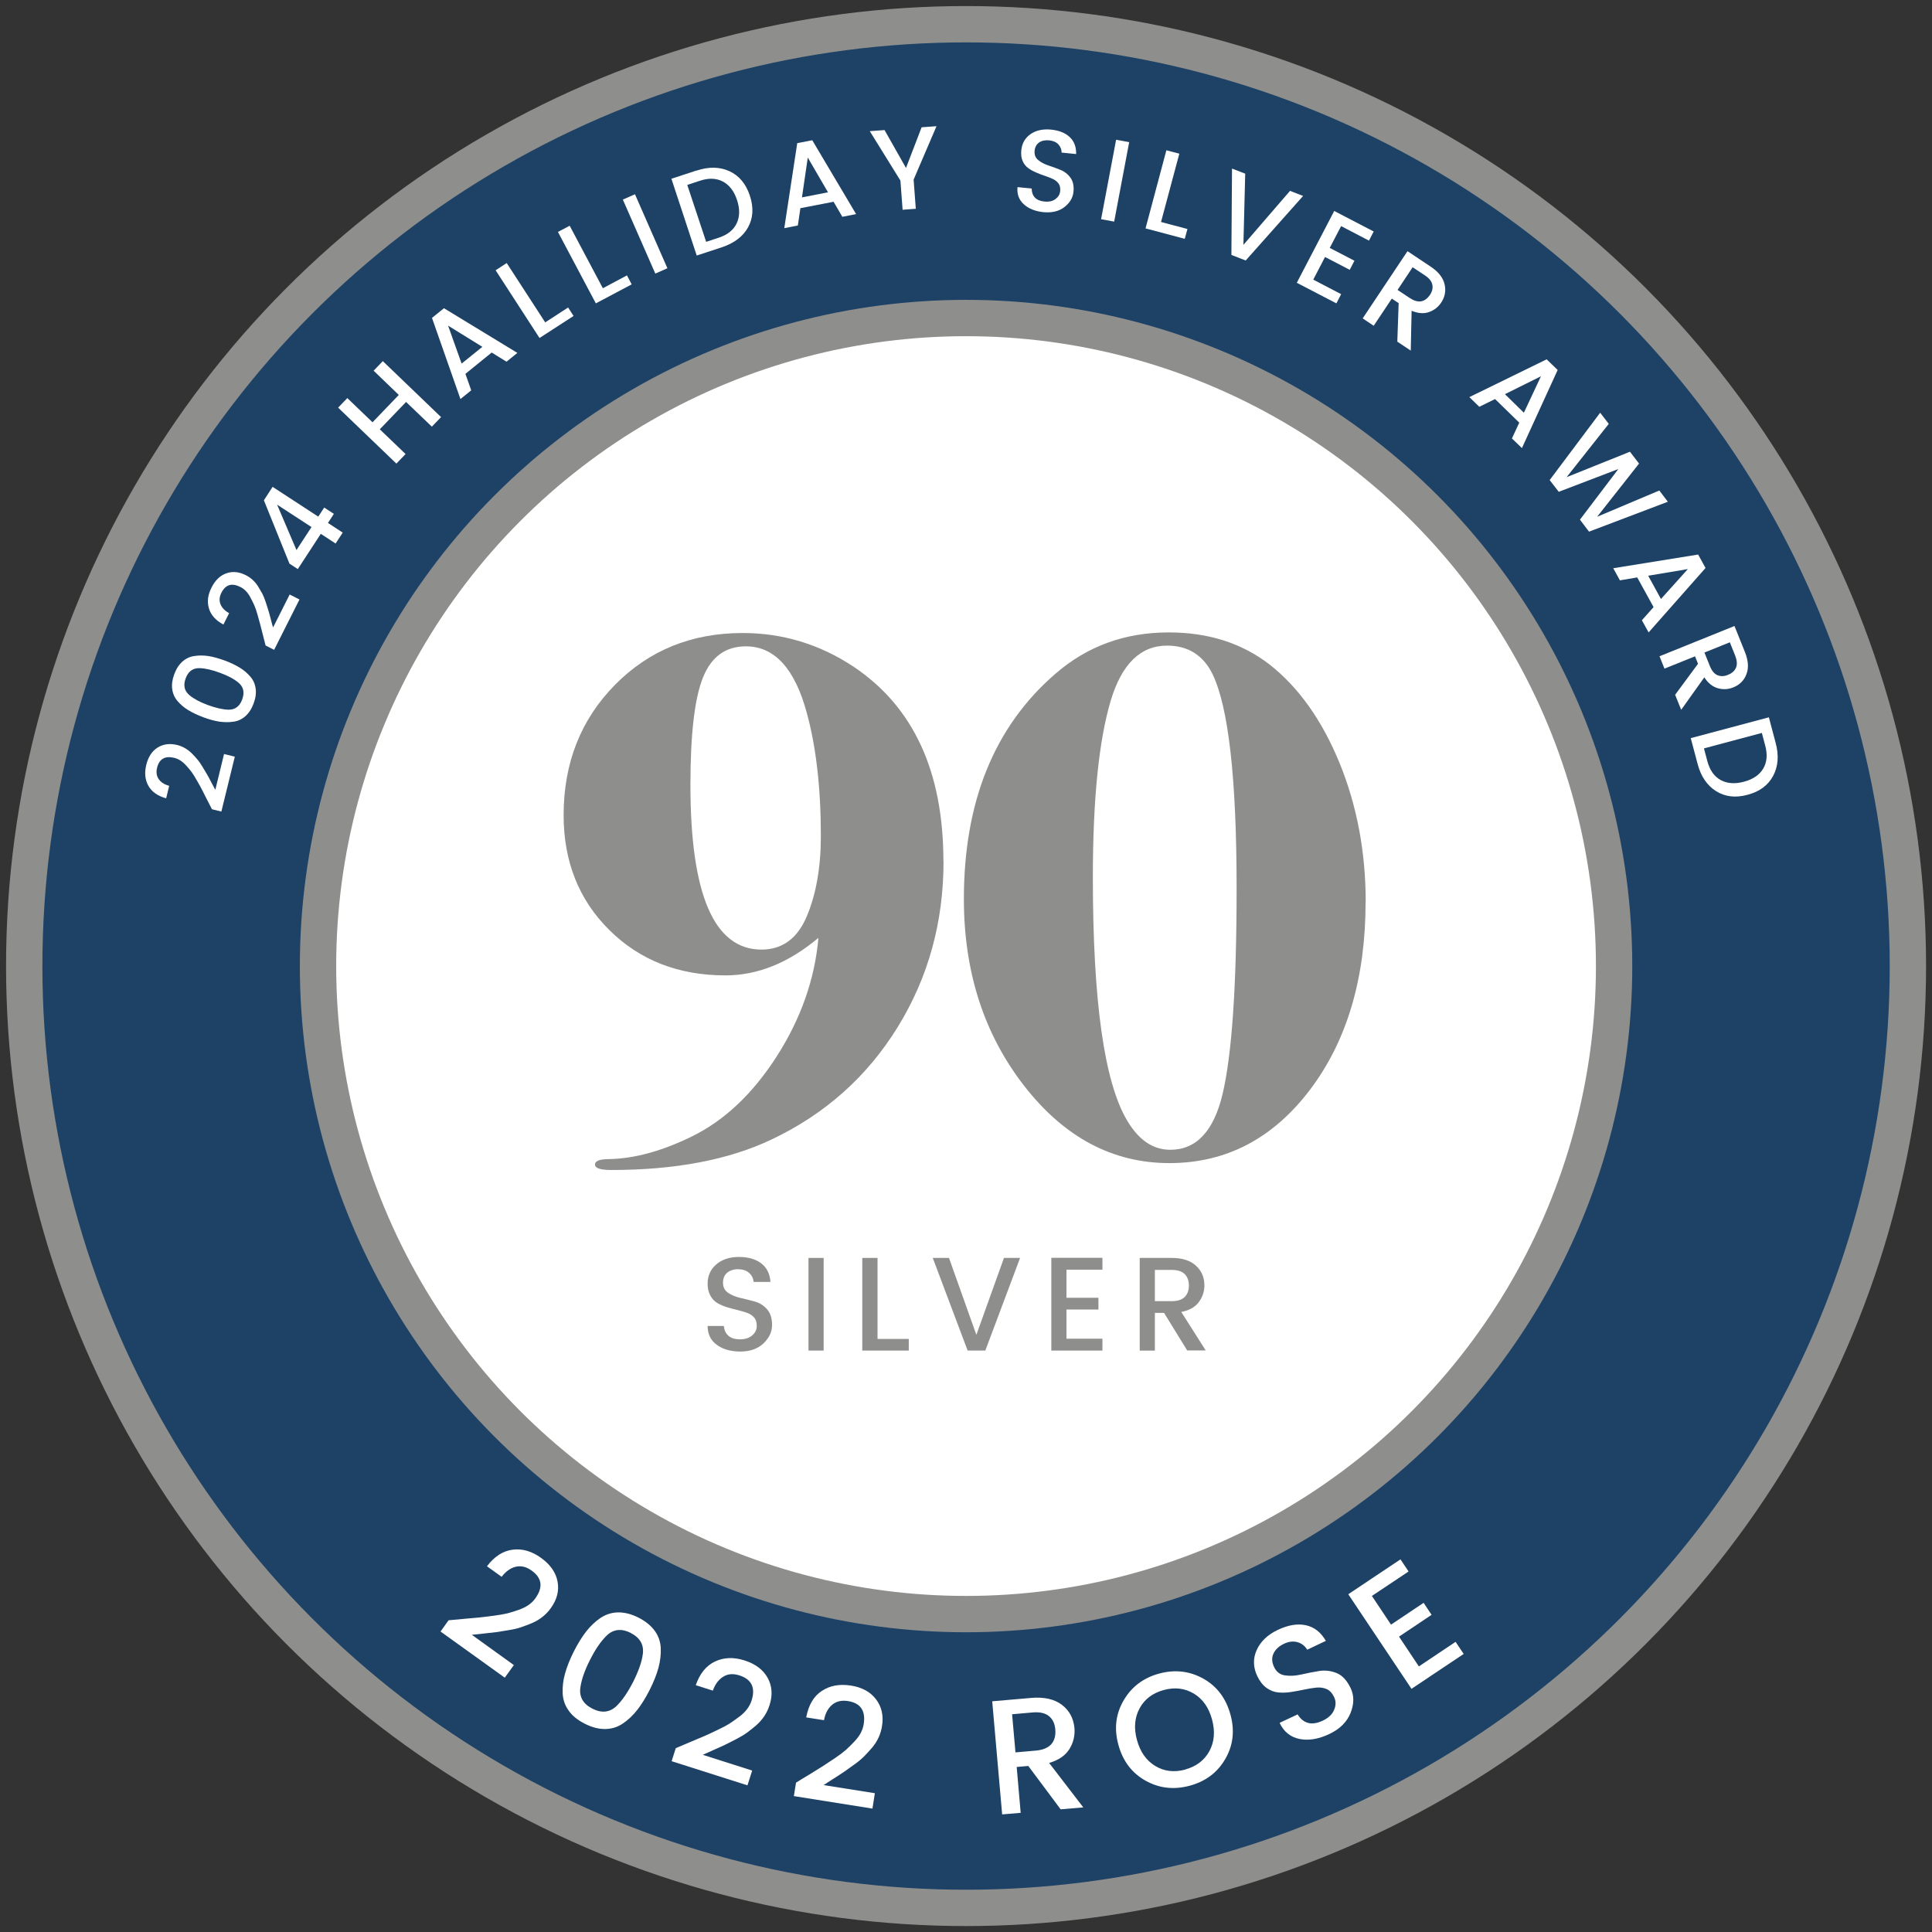 <?xml version="1.0" encoding="UTF-8"?>
<svg xmlns="http://www.w3.org/2000/svg" id="Layer_3" data-name="Layer 3" viewBox="0 0 159.53 159.53">
  <rect x="0" y="0" width="159.53" height="159.53" fill="#333333" stroke="none"/>
  <defs>
    <style>
      .cls-1 {
        fill: #1d4266;
      }

      .cls-1, .cls-2 {
        stroke: #8e8e8d;
        stroke-miterlimit: 10;
        stroke-width: 3px;
      }

      .cls-2, .cls-3 {
        fill: #fff;
      }

      .cls-4 {
        fill: #8e8e8d;
      }

      .cls-4, .cls-3 {
        stroke-width: 0px;
      }
    </style>
  </defs>
  <circle class="cls-1" cx="79.77" cy="79.77" r="77.77"></circle>
  <circle class="cls-2" cx="79.77" cy="79.77" r="53.51"></circle>
  <g>
    <path class="cls-3" d="m18.27,67.01l-.77-.19c-.1-.19-.24-.46-.42-.82-.18-.36-.32-.64-.42-.83s-.23-.43-.4-.72c-.16-.29-.31-.52-.43-.69-.13-.17-.27-.35-.44-.53-.3-.34-.63-.56-.99-.65-.77-.19-1.25.08-1.43.82-.09.37-.04.68.14.94.18.26.47.44.86.55l-.25,1.03c-.7-.19-1.19-.54-1.47-1.04-.28-.5-.33-1.08-.17-1.73.16-.65.47-1.13.93-1.42s.99-.36,1.6-.22c.45.11.86.34,1.21.68.18.18.34.35.47.51.14.16.28.37.44.63.16.26.28.47.37.62.09.15.21.38.36.67s.26.49.32.6l.72-2.96.89.22-1.11,4.53Z"></path>
    <path class="cls-3" d="m14.22,56.9c-.05-.37,0-.78.17-1.23.16-.44.39-.79.67-1.04.28-.25.61-.41.98-.46.37-.06.76-.06,1.16,0,.4.06.85.19,1.33.36.49.18.9.38,1.25.59.35.21.64.46.89.75.25.29.39.61.44.99.05.37,0,.78-.17,1.23-.16.44-.39.79-.67,1.04s-.61.41-.98.46c-.37.06-.76.05-1.16,0-.4-.06-.85-.18-1.33-.36-.49-.18-.9-.38-1.25-.59-.35-.21-.64-.46-.89-.75-.24-.28-.39-.61-.44-.99Zm1.11-.88c-.11.29-.13.55-.08.78.05.23.19.43.4.61.36.3.87.57,1.52.81.66.24,1.23.37,1.69.38.55.01.93-.27,1.14-.85.21-.58.11-1.04-.32-1.39-.36-.3-.87-.57-1.53-.81-.65-.24-1.22-.37-1.68-.38-.55-.01-.93.27-1.14.85Z"></path>
    <path class="cls-3" d="m22.64,53.66l-.71-.36c-.05-.21-.13-.51-.23-.9-.1-.39-.17-.69-.23-.9-.06-.21-.13-.48-.22-.79-.09-.32-.18-.58-.27-.77s-.19-.4-.31-.62c-.21-.4-.49-.69-.82-.85-.71-.36-1.23-.2-1.57.48-.17.34-.19.65-.07.95.12.29.36.54.71.73l-.47.94c-.64-.34-1.04-.79-1.2-1.34-.16-.55-.09-1.12.22-1.72.3-.6.71-.99,1.22-1.17.51-.18,1.05-.13,1.6.15.42.21.76.52,1.02.93.13.22.25.42.35.6.1.19.19.42.29.72s.17.52.22.69c.05.17.12.41.2.73.08.32.14.54.18.65l1.37-2.72.81.41-2.1,4.17Z"></path>
    <path class="cls-3" d="m27.71,44.88l-1.22-.8-1.9,2.91-.69-.45-2.11-5.23.72-1.11,3.77,2.46.49-.75.8.52-.49.75,1.22.8-.59.9Zm-1.99-1.36l-2.84-1.85,1.6,3.75,1.24-1.9Z"></path>
    <path class="cls-3" d="m30.85,30.61l.76-.79,4.81,4.62-.76.79-2.13-2.04-2.17,2.26,2.13,2.04-.76.79-4.81-4.62.76-.79,2.08,2,2.17-2.26-2.08-2Z"></path>
    <path class="cls-3" d="m41.83,29.87l-1.23-.76-2.17,1.76.48,1.36-.89.72-2.35-6.7.99-.8,6.06,3.69-.9.73Zm-3.71.15l1.71-1.38-2.83-1.75,1.12,3.14Z"></path>
    <path class="cls-3" d="m40.92,22.32l.92-.6,3.18,4.9,1.89-1.23.45.7-2.81,1.82-3.63-5.6Z"></path>
    <path class="cls-3" d="m46.07,19.15l.97-.51,2.74,5.16,1.99-1.06.39.74-2.96,1.57-3.13-5.9Z"></path>
    <path class="cls-3" d="m54.11,22.59l-2.68-6.11,1-.44,2.68,6.11-1,.44Z"></path>
    <path class="cls-3" d="m57.51,14.09c1.02-.34,1.93-.32,2.73.05.8.37,1.36,1.05,1.68,2.02.32.98.27,1.85-.15,2.61s-1.15,1.31-2.17,1.65l-2.07.68-2.09-6.34,2.07-.68Zm.8,5.88l1.03-.34c.74-.24,1.23-.64,1.49-1.19.26-.55.27-1.19.03-1.92s-.63-1.24-1.17-1.53c-.54-.28-1.17-.31-1.91-.06l-1.03.34,1.56,4.7Z"></path>
    <path class="cls-3" d="m69.56,17.91l-.73-1.25-2.74.53-.21,1.43-1.12.22,1.07-7.02,1.24-.24,3.62,6.1-1.13.22Zm-3.35-1.61l2.16-.42-1.67-2.87-.48,3.29Z"></path>
    <path class="cls-3" d="m75.62,17.24l-1.09.08-.18-2.41-2.53-4.08,1.22-.09,1.77,3.13,1.29-3.36,1.23-.09-1.89,4.41.18,2.41Z"></path>
    <path class="cls-3" d="m86.63,11.59c-.32-.03-.6.02-.82.17-.22.15-.35.38-.38.69-.03.31.06.57.29.76.23.19.51.34.84.45.34.11.67.23,1.01.37.33.13.61.35.82.64.21.29.3.68.25,1.17-.05.49-.3.91-.75,1.26-.45.35-1.03.48-1.72.42-.69-.07-1.24-.29-1.64-.66s-.57-.84-.51-1.41l1.17.12c0,.3.08.54.25.73s.45.31.81.34c.37.04.67-.03.9-.2s.36-.38.39-.65-.02-.47-.13-.63c-.12-.16-.27-.29-.47-.38-.2-.09-.42-.18-.66-.26-.24-.08-.49-.17-.73-.28-.24-.1-.46-.22-.66-.37-.19-.14-.35-.34-.45-.58-.11-.25-.14-.54-.11-.88.06-.58.31-1.02.77-1.34.45-.31,1.01-.43,1.68-.37.67.07,1.18.27,1.55.62.37.35.54.81.53,1.4l-1.2-.12c0-.26-.09-.48-.26-.67s-.42-.3-.75-.34Z"></path>
    <path class="cls-3" d="m90.92,18.1l1.24-6.56,1.08.2-1.24,6.56-1.08-.2Z"></path>
    <path class="cls-3" d="m96.32,12.41l1.06.28-1.51,5.64,2.18.58-.22.81-3.24-.86,1.72-6.45Z"></path>
    <path class="cls-3" d="m101.68,21.05l.05-7.13,1.09.42-.15,5.88,3.85-4.46,1.08.42-4.74,5.33-1.18-.46Z"></path>
    <path class="cls-3" d="m113.43,19.11l-.39.76-2.3-1.2-.94,1.8,2.04,1.06-.39.75-2.04-1.06-.97,1.87,2.3,1.2-.39.76-3.27-1.7,3.09-5.93,3.27,1.7Z"></path>
    <path class="cls-3" d="m114.93,24.65l-1.5,2.25-.91-.61,3.7-5.55,1.92,1.28c.63.42,1.01.9,1.14,1.44.13.54.04,1.05-.28,1.53-.25.37-.58.63-1.01.78-.42.15-.9.11-1.43-.11l-.07,3.29-1.11-.74.11-3.18-.56-.37Zm1.72-2.59l-1.25,1.88,1.01.67c.35.23.66.32.94.27.28-.05.52-.23.72-.52.2-.3.26-.58.2-.86-.06-.28-.26-.53-.61-.76l-1.01-.67Z"></path>
    <path class="cls-3" d="m124.84,36.21l.61-1.31-2-1.95-1.3.64-.82-.8,6.38-3.12.91.88-2.95,6.45-.83-.8Zm-.58-3.67l1.57,1.54,1.41-3.01-2.98,1.48Z"></path>
    <path class="cls-3" d="m137.01,40.5l.71.93-6.51,2.47-.75-.99,3.17-4.18-4.92,1.88-.75-.97,4.17-5.56.71.92-3.48,4.4,5.23-2.1.75.98-3.46,4.39,5.14-2.17Z"></path>
    <path class="cls-3" d="m135.58,51.21l.96-1.08-1.35-2.45-1.43.24-.55-1,7.01-1.13.61,1.11-4.7,5.32-.56-1.01Zm.51-3.68l1.06,1.93,2.22-2.47-3.28.55Z"></path>
    <path class="cls-3" d="m139.95,54.2l-2.51,1.01-.41-1.02,6.19-2.5.86,2.14c.28.7.33,1.31.13,1.83-.19.52-.56.89-1.09,1.1-.42.17-.84.19-1.27.07-.43-.12-.81-.42-1.12-.9l-1.91,2.68-.5-1.24,1.89-2.56-.25-.62Zm2.88-1.16l-2.09.84.45,1.12c.16.39.36.64.62.75s.56.11.88-.03c.33-.13.55-.33.66-.6.11-.26.08-.59-.07-.98l-.45-1.12Z"></path>
    <path class="cls-3" d="m146.62,61.34c.28,1.04.21,1.95-.21,2.73-.42.78-1.12,1.3-2.12,1.56-.99.27-1.86.16-2.6-.31s-1.25-1.22-1.52-2.26l-.56-2.11,6.45-1.72.56,2.11Zm-5.92.46l.28,1.05c.2.75.57,1.27,1.1,1.56s1.17.34,1.92.14c.75-.2,1.28-.56,1.59-1.08.31-.52.37-1.15.17-1.9l-.28-1.05-4.79,1.28Z"></path>
  </g>
  <g>
    <path class="cls-3" d="m36.39,134.7l.65-.91c.3-.03.73-.07,1.3-.12.57-.05,1-.09,1.31-.12.3-.03.69-.08,1.15-.14.46-.06.84-.13,1.13-.2.29-.08.6-.17.92-.29.6-.21,1.06-.52,1.36-.95.65-.91.55-1.67-.32-2.29-.43-.31-.86-.41-1.3-.31-.43.1-.82.38-1.17.83l-1.21-.87c.62-.82,1.33-1.27,2.13-1.37.8-.1,1.58.13,2.34.68s1.22,1.2,1.36,1.96c.14.75-.05,1.49-.56,2.19-.38.53-.89.94-1.52,1.22-.33.14-.64.25-.92.35s-.63.18-1.06.25c-.43.07-.76.12-1.01.16-.25.03-.6.07-1.06.12-.46.05-.78.08-.95.1l3.47,2.5-.75,1.04-5.33-3.83Z"></path>
    <path class="cls-3" d="m51.03,133.14c.53-.01,1.09.13,1.69.43.59.3,1.04.67,1.35,1.1s.47.91.49,1.43c.02.53-.04,1.06-.19,1.62-.15.55-.39,1.15-.72,1.81-.33.65-.67,1.2-1.02,1.65-.35.45-.75.83-1.19,1.13-.44.3-.92.45-1.45.46-.53.01-1.09-.13-1.69-.43-.59-.3-1.05-.66-1.35-1.1-.31-.43-.47-.91-.49-1.44s.04-1.07.2-1.62c.15-.55.39-1.15.72-1.81.33-.65.67-1.2,1.02-1.65.35-.45.75-.83,1.18-1.12.44-.29.92-.45,1.45-.46Zm1.05,1.69c-.39-.19-.75-.27-1.08-.23-.33.04-.64.19-.91.46-.47.46-.93,1.12-1.37,2-.45.88-.71,1.65-.8,2.3-.1.76.23,1.34,1,1.73s1.43.31,1.99-.22c.47-.46.93-1.13,1.38-2.01.44-.88.71-1.64.79-2.29.1-.76-.23-1.34-1-1.73Z"></path>
    <path class="cls-3" d="m55.46,145.42l.34-1.07c.27-.12.67-.29,1.2-.51.52-.22.93-.39,1.21-.51.28-.12.63-.29,1.05-.49.42-.2.76-.38,1.01-.54s.51-.35.79-.56c.51-.38.84-.83,1-1.32.34-1.06,0-1.76-1.01-2.08-.51-.16-.95-.13-1.33.11-.38.23-.67.62-.86,1.15l-1.41-.45c.34-.97.87-1.62,1.6-1.96.73-.34,1.54-.37,2.44-.08.9.29,1.53.77,1.9,1.44.37.67.42,1.43.15,2.26-.2.63-.56,1.17-1.07,1.63-.27.23-.53.44-.76.61-.24.18-.55.36-.93.56-.38.2-.69.35-.91.46-.22.11-.55.25-.97.44s-.71.32-.87.39l4.08,1.3-.39,1.22-6.25-1.99Z"></path>
    <path class="cls-3" d="m65.55,148.31l.18-1.11c.25-.16.62-.39,1.11-.68.48-.3.86-.53,1.11-.69s.58-.38.97-.64c.39-.26.69-.49.92-.69.22-.2.45-.42.69-.68.45-.46.71-.94.79-1.46.17-1.1-.26-1.74-1.31-1.9-.52-.08-.96.02-1.3.31s-.57.71-.67,1.27l-1.47-.23c.19-1.01.61-1.74,1.28-2.18.67-.45,1.47-.59,2.4-.45s1.63.53,2.09,1.14c.46.61.63,1.35.49,2.21-.1.65-.37,1.24-.81,1.77-.23.27-.46.51-.66.72-.21.21-.48.44-.83.69-.35.25-.63.45-.83.59s-.5.33-.89.58c-.39.25-.66.42-.8.52l4.23.67-.2,1.27-6.48-1.03Z"></path>
    <path class="cls-3" d="m83.95,145.9l.33,3.79-1.53.13-.82-9.34,3.23-.28c1.06-.09,1.9.1,2.52.57.62.47.96,1.11,1.04,1.92.05.63-.09,1.21-.42,1.74s-.89.91-1.67,1.14l2.82,3.67-1.87.16-2.67-3.58-.94.08Zm-.38-4.36l.28,3.16,1.69-.15c.58-.05,1-.23,1.27-.53.26-.3.37-.7.33-1.2-.04-.5-.22-.87-.53-1.12s-.76-.35-1.34-.3l-1.69.15Z"></path>
    <path class="cls-3" d="m98.24,147.45c-1.3.35-2.51.22-3.64-.41s-1.88-1.61-2.25-2.96c-.37-1.34-.22-2.57.44-3.69.66-1.12,1.63-1.85,2.93-2.2,1.3-.35,2.51-.21,3.64.42,1.13.63,1.87,1.62,2.24,2.96.37,1.34.22,2.57-.43,3.68-.65,1.12-1.63,1.85-2.93,2.2Zm-.37-1.34c.91-.25,1.57-.75,1.99-1.51.41-.76.49-1.63.22-2.62-.27-.99-.77-1.7-1.51-2.14-.74-.44-1.57-.54-2.48-.29-.91.25-1.58.75-1.99,1.51-.41.76-.49,1.63-.22,2.61.27.99.77,1.7,1.51,2.15.74.45,1.57.54,2.48.3Z"></path>
    <path class="cls-3" d="m106.02,135.73c-.41.2-.7.46-.86.8-.16.33-.15.7.04,1.11s.49.64.9.7.86.04,1.34-.07c.49-.11.98-.21,1.48-.29.5-.08.98-.02,1.45.17s.85.61,1.15,1.23.3,1.31,0,2.06-.88,1.33-1.77,1.75c-.89.42-1.71.55-2.45.4s-1.3-.6-1.64-1.33l1.49-.7c.21.36.49.59.84.7.35.1.76.04,1.23-.18.47-.22.79-.52.94-.89.16-.37.16-.73,0-1.06-.16-.33-.36-.55-.62-.66-.25-.11-.54-.15-.85-.12-.31.03-.64.09-.99.16-.35.08-.71.14-1.08.2s-.72.07-1.06.04c-.34-.03-.66-.15-.97-.37-.31-.22-.56-.54-.77-.97-.35-.74-.37-1.46-.05-2.17.32-.7.9-1.26,1.75-1.66.85-.4,1.62-.53,2.31-.38.69.15,1.24.58,1.65,1.29l-1.54.73c-.19-.31-.45-.52-.8-.62s-.73-.06-1.14.14Z"></path>
    <path class="cls-3" d="m115.64,128.76l.67,1-3.03,2.02,1.58,2.37,2.69-1.8.66.99-2.69,1.8,1.64,2.46,3.03-2.03.67,1-4.31,2.88-5.22-7.81,4.31-2.88Z"></path>
  </g>
  <g>
    <path class="cls-4" d="m77.91,71.12c0,5.03-1.26,9.59-3.78,13.68-2.52,4.09-5.99,7.19-10.42,9.29-3.53,1.68-7.94,2.52-13.23,2.52-.9,0-1.35-.15-1.35-.45s.39-.45,1.16-.45c2.11-.04,4.39-.67,6.84-1.87,2.71-1.33,5.05-3.55,7.03-6.65,1.98-3.1,3.12-6.35,3.42-9.75-2.45,2.06-5.01,3.1-7.68,3.1-3.87,0-7.07-1.25-9.58-3.74-2.52-2.49-3.78-5.66-3.78-9.49,0-4.3,1.41-7.88,4.23-10.75,2.82-2.86,6.33-4.29,10.55-4.29,3.31,0,6.37.93,9.16,2.78,4.95,3.31,7.42,8.67,7.42,16.07Zm-10.13-2.09c0-3.97-.39-7.35-1.16-10.16-.99-3.67-2.67-5.5-5.03-5.5-1.68,0-2.86.86-3.55,2.59-.69,1.73-1.03,4.68-1.03,8.86,0,9.06,1.96,13.59,5.87,13.59,1.72,0,2.97-.92,3.74-2.75.77-1.83,1.16-4.04,1.16-6.63Z"></path>
    <path class="cls-4" d="m112.76,74.48c0,6.28-1.53,11.45-4.58,15.49-3.06,4.04-6.93,6.07-11.62,6.07s-8.69-2.13-12-6.39c-3.31-4.26-4.97-9.4-4.97-15.42,0-8.04,2.52-14.24,7.55-18.59,2.62-2.28,5.74-3.42,9.36-3.42,3.27,0,6.04.88,8.33,2.65,2.41,1.89,4.33,4.6,5.78,8.13,1.44,3.53,2.16,7.36,2.16,11.49Zm-10.65-1.1c0-9.11-.67-15.02-2-17.74-.77-1.55-2.02-2.33-3.74-2.33-2.19,0-3.74,1.51-4.65,4.53-.99,3.32-1.48,8.2-1.48,14.63,0,10.23.95,16.92,2.84,20.07.95,1.6,2.13,2.4,3.55,2.4,2.15,0,3.59-1.53,4.32-4.6.77-3.24,1.16-8.89,1.16-16.96Z"></path>
  </g>
  <g>
    <path class="cls-4" d="m60.96,104.8c-.37,0-.68.1-.91.29-.23.19-.35.47-.35.83s.14.64.42.83c.28.19.62.33,1.01.42s.79.19,1.19.3.73.32,1.01.63c.28.31.42.74.42,1.31s-.24,1.07-.71,1.52c-.48.45-1.11.67-1.91.67s-1.45-.19-1.95-.56c-.5-.37-.75-.89-.75-1.55h1.34c.03.34.15.6.37.8s.54.3.97.3.76-.11,1.01-.33c.25-.22.37-.48.37-.78s-.08-.54-.23-.7c-.15-.17-.34-.29-.58-.38-.24-.08-.5-.16-.79-.23-.29-.07-.57-.14-.86-.23-.29-.09-.55-.2-.79-.34-.24-.14-.43-.34-.58-.61-.15-.27-.23-.6-.23-.98,0-.67.24-1.2.72-1.61s1.1-.61,1.87-.61,1.38.18,1.84.53c.46.35.71.86.76,1.53h-1.39c-.03-.29-.15-.54-.37-.74-.22-.2-.52-.3-.89-.3Z"></path>
    <path class="cls-4" d="m66.76,111.52v-7.65h1.25v7.65h-1.25Z"></path>
    <path class="cls-4" d="m71.21,103.87h1.25v6.69h2.58v.96h-3.84v-7.65Z"></path>
    <path class="cls-4" d="m79.9,111.52l-2.88-7.65h1.34l2.26,6.35,2.28-6.35h1.33l-2.87,7.65h-1.45Z"></path>
    <path class="cls-4" d="m91.03,103.86v.98h-2.97v2.32h2.64v.97h-2.64v2.41h2.97v.98h-4.22v-7.66h4.22Z"></path>
    <path class="cls-4" d="m95.36,108.42v3.1h-1.25v-7.65h2.64c.87,0,1.53.21,2,.64.47.43.7.97.7,1.63,0,.51-.16.98-.47,1.39-.31.41-.79.68-1.44.8l2.02,3.18h-1.53l-1.91-3.1h-.77Zm0-3.56v2.58h1.39c.48,0,.83-.11,1.07-.34.23-.23.35-.54.35-.95s-.12-.72-.35-.95c-.24-.23-.59-.34-1.07-.34h-1.39Z"></path>
  </g>
</svg>
